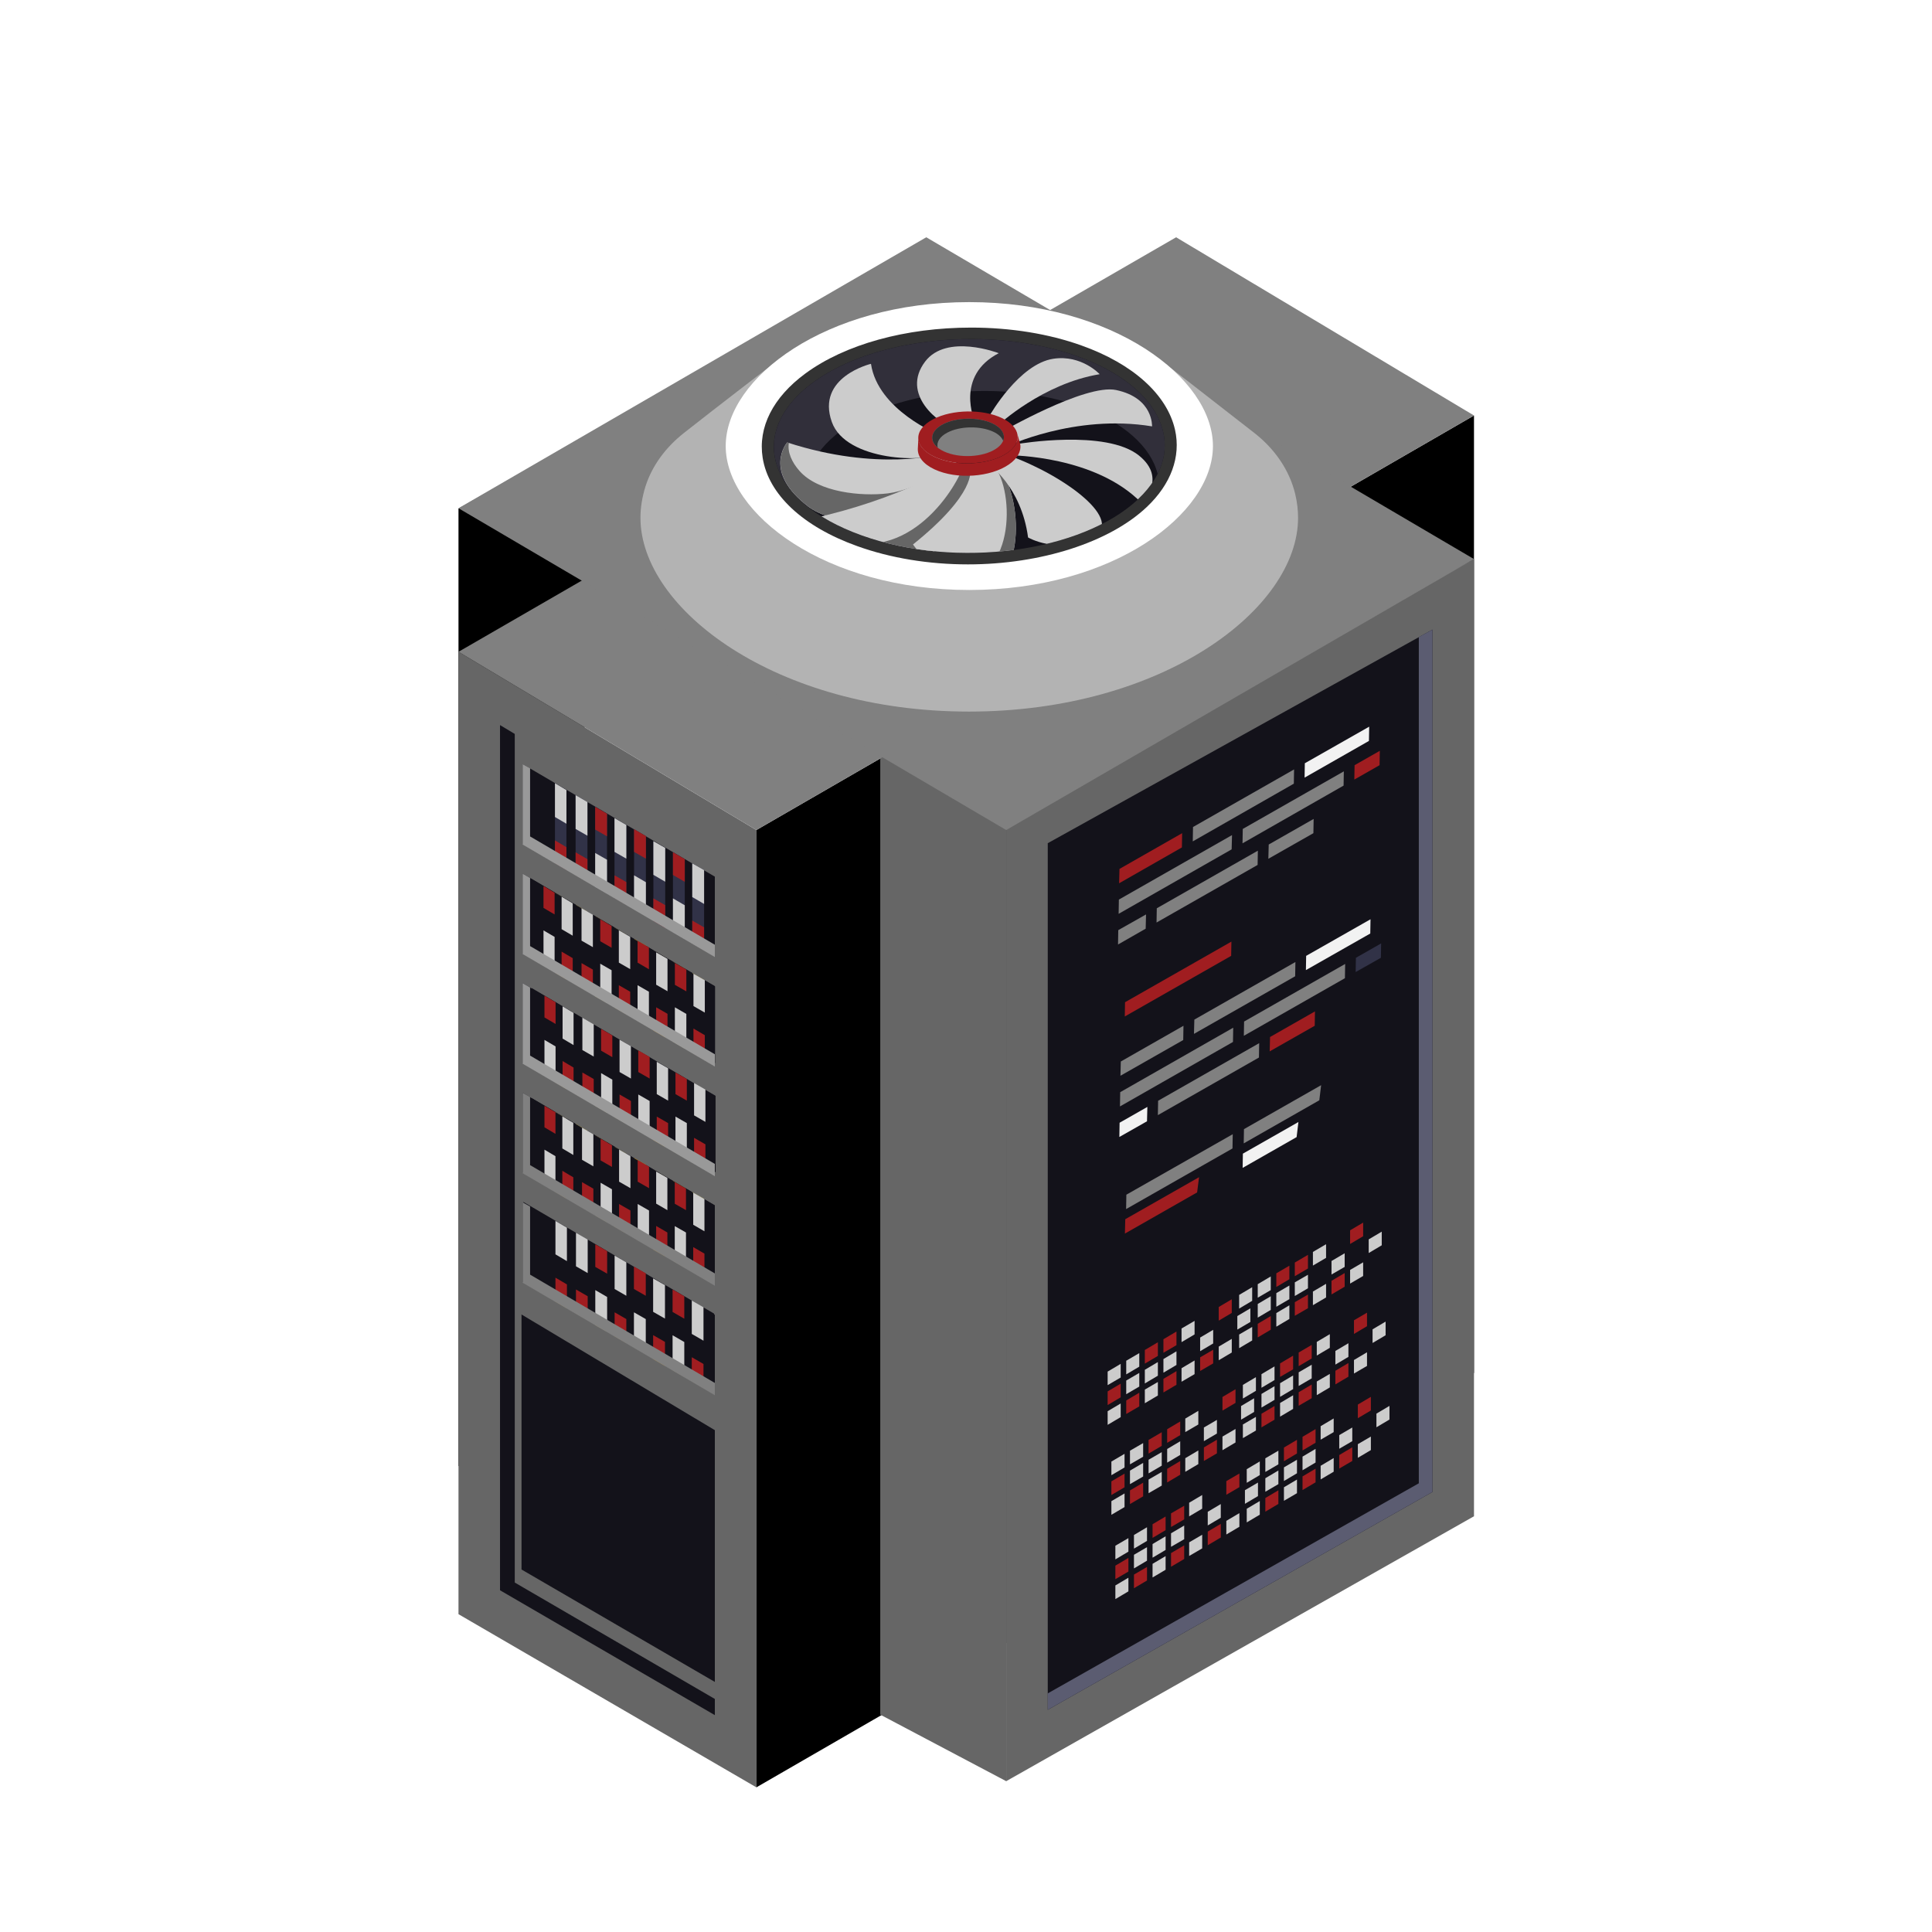 <svg xmlns="http://www.w3.org/2000/svg" xmlns:xlink="http://www.w3.org/1999/xlink" id="Calque_1" x="0px" y="0px" viewBox="0 0 160 160" style="enable-background:new 0 0 160 160;" xml:space="preserve"><style type="text/css">	.st0{fill:#313247;}	.st1{fill:#A01D20;}	.st2{fill:#CCCCCC;}	.st3{fill:#F2B024;}	.st4{fill:#EEDE6D;}	.st5{fill:#808080;}	.st6{fill:#999999;}	.st7{fill:#F2F7FA;}	.st8{fill:#5B5C70;}	.st9{fill:#B4BED8;}	.st10{fill:#B3B3B3;}	.st11{fill:#FFFFFF;}	.st12{opacity:0.83;fill:#A01D20;}	.st13{fill:#D54343;}	.st14{fill:#CACACA;}	.st15{fill:#005478;}	.st16{fill:#FDABAB;}	.st17{fill:#023248;}	.st18{fill:#666666;}	.st19{fill:url(#SVGID_1_);}	.st20{fill:url(#SVGID_00000030459102961987850560000007916511137206951323_);}	.st21{fill:url(#SVGID_00000069394547993776865750000006587111467960321163_);}	.st22{clip-path:url(#SVGID_00000106863929885401065820000014225200819962287016_);}	.st23{fill:#333333;}	.st24{fill:#1A1A1A;}	.st25{fill:#13121A;}	.st26{fill:#5B5C71;}	.st27{fill:#F2F2F2;}	.st28{fill:#312F3A;}	.st29{clip-path:url(#SVGID_00000023961789388827601800000009410665422727421331_);}</style><polygon class="st0" points="49.59,68.53 50.43,69.02 50.43,63.21 49.59,62.72 "></polygon><polygon class="st1" points="49.59,64.37 50.43,64.86 50.43,63.21 49.59,62.72 "></polygon><polygon class="st2" points="49.59,68.53 50.43,69.02 50.43,66.57 49.59,66.07 "></polygon><g>	<polygon class="st0" points="49.59,76.5 50.43,77 50.43,71.19 49.59,70.69  "></polygon>	<polygon class="st3" points="49.59,72.34 50.43,72.83 50.43,71.19 49.59,70.69  "></polygon>	<polygon class="st4" points="49.59,76.5 50.43,77 50.43,74.54 49.59,74.04  "></polygon></g><g>	<polygon class="st0" points="49.59,84.47 50.43,84.97 50.43,79.16 49.59,78.66  "></polygon>	<polygon class="st3" points="49.59,80.31 50.43,80.81 50.43,79.16 49.59,78.66  "></polygon>	<polygon class="st4" points="49.59,84.47 50.43,84.97 50.43,82.51 49.59,82.02  "></polygon></g><g>	<polygon class="st0" points="49.59,92.44 50.43,92.94 50.43,87.13 49.59,86.63  "></polygon>	<polygon class="st3" points="49.59,88.28 50.43,88.78 50.43,87.13 49.59,86.63  "></polygon>	<polygon class="st4" points="49.59,92.44 50.43,92.94 50.43,90.48 49.59,89.99  "></polygon></g><g>	<polygon class="st0" points="49.59,100.42 50.43,100.91 50.43,95.1 49.59,94.6  "></polygon>	<polygon class="st3" points="49.59,96.25 50.43,96.75 50.43,95.1 49.59,94.6  "></polygon>	<polygon class="st4" points="49.59,100.42 50.43,100.91 50.43,98.46 49.59,97.96  "></polygon></g><polygon class="st1" points="49.64,96.21 50.47,96.7 50.47,95.06 49.64,94.57 "></polygon><polygon class="st2" points="49.64,100.34 50.47,100.83 50.47,98.39 49.64,97.9 "></polygon><g>	<polygon points="37.97,121.4 48.41,126.91 48.41,36.21 37.97,42.12  "></polygon>	<polygon class="st18" points="37.97,133.68 62.64,148.02 62.64,68.74 37.97,53.98  "></polygon>	<polygon class="st18" points="41.41,131.7 59.2,142.04 59.2,70.69 41.41,60.05  "></polygon>	<polygon class="st25" points="43.19,129.98 59.2,139.29 59.2,118.44 43.19,108.86  "></polygon>	<polygon class="st25" points="42.63,60.78 41.41,60.05 41.41,131.7 59.2,142.04 59.2,140.7 42.63,131.06  "></polygon>	<polygon points="62.64,148.02 122.07,113.7 122.07,34.41 62.64,68.74  "></polygon>	<polygon class="st18" points="72.9,142 83.33,147.51 83.33,56.81 72.9,62.72  "></polygon>	<polygon class="st18" points="83.33,147.51 122.07,125.57 122.07,46.29 83.33,67.8  "></polygon>	<polygon class="st25" points="86.77,141.6 118.63,123.56 118.63,52.14 86.77,69.83  "></polygon>	<polygon class="st26" points="117.5,122.84 86.77,140.24 86.77,141.6 118.63,123.56 118.63,52.14 117.5,52.76  "></polygon>	<polygon class="st5" points="37.97,53.98 62.64,68.74 122.07,34.41 97.4,19.65  "></polygon>	<polygon class="st5" points="37.97,42.09 83.33,68.74 122.07,46.3 76.71,19.65  "></polygon>	<polygon class="st5" points="105.04,71.12 108.77,69 108.79,67.82 105.07,69.94  "></polygon>	<polygon class="st5" points="102.9,69.84 111.27,65.06 111.29,63.88 102.92,68.65  "></polygon>	<polygon class="st5" points="95.78,76.4 104.15,71.63 104.17,70.45 95.8,75.22  "></polygon>	<polygon class="st27" points="108.04,64.4 113.37,61.36 113.39,60.18 108.06,63.21  "></polygon>	<polygon class="st5" points="98.78,69.68 107.15,64.9 107.17,63.72 98.8,68.49  "></polygon>	<polygon class="st1" points="112.16,64.56 114.25,63.37 114.27,62.18 112.18,63.37  "></polygon>	<polygon class="st1" points="92.68,73.15 97.88,70.18 97.9,69 92.71,71.96  "></polygon>	<polygon class="st1" points="93.15,84.18 101.96,79.16 101.98,77.98 93.17,83  "></polygon>	<polygon class="st5" points="92.59,78.22 94.88,76.91 94.91,75.73 92.61,77.03  "></polygon>	<polygon class="st5" points="92.64,75.68 102,70.34 102.03,69.16 92.66,74.5  "></polygon>	<polygon class="st1" points="105.15,87.07 108.88,84.95 108.9,83.76 105.18,85.88  "></polygon>	<polygon class="st5" points="103.01,85.78 111.38,81.01 111.4,79.83 103.03,84.6  "></polygon>	<polygon class="st5" points="95.89,92.35 104.26,87.58 104.28,86.39 95.91,91.16  "></polygon>	<polygon class="st27" points="108.15,80.34 113.48,77.31 113.5,76.13 108.17,79.16  "></polygon>	<polygon class="st5" points="98.88,85.62 107.26,80.85 107.28,79.67 98.91,84.44  "></polygon>	<polygon class="st0" points="112.27,80.5 114.36,79.32 114.38,78.13 112.29,79.32  "></polygon>	<polygon class="st5" points="92.79,89.09 97.99,86.13 98.01,84.95 92.82,87.91  "></polygon>	<polygon class="st5" points="93.26,100.13 102.07,95.11 102.09,93.93 93.28,98.94  "></polygon>	<polygon class="st5" points="103,94.69 109.26,91.12 109.41,89.87 103.02,93.51  "></polygon>	<polygon class="st1" points="93.16,102.16 99.14,98.75 99.3,97.49 93.19,100.97  "></polygon>	<polygon class="st27" points="102.91,96.72 107.38,94.17 107.53,92.92 102.93,95.54  "></polygon>	<polygon class="st27" points="92.7,94.16 94.99,92.86 95.02,91.67 92.72,92.98  "></polygon>	<polygon class="st5" points="92.75,91.63 102.11,86.29 102.13,85.11 92.77,90.45  "></polygon>	<polygon class="st2" points="91.73,114.71 92.81,114.08 92.81,112.95 91.73,113.59  "></polygon>	<polygon class="st1" points="91.73,116.36 92.81,115.72 92.81,114.59 91.73,115.23  "></polygon>	<polygon class="st2" points="91.73,118 92.81,117.36 92.81,116.23 91.73,116.87  "></polygon>	<polygon class="st2" points="93.27,113.82 94.35,113.18 94.35,112.06 93.27,112.69  "></polygon>	<polygon class="st2" points="93.27,115.46 94.35,114.83 94.35,113.7 93.27,114.33  "></polygon>	<polygon class="st1" points="93.27,117.1 94.35,116.47 94.35,115.34 93.27,115.98  "></polygon>	<polygon class="st1" points="94.81,112.93 95.89,112.29 95.89,111.16 94.81,111.8  "></polygon>	<polygon class="st2" points="94.81,114.57 95.89,113.93 95.89,112.8 94.81,113.44  "></polygon>	<polygon class="st2" points="94.81,116.21 95.89,115.57 95.89,114.45 94.81,115.08  "></polygon>	<polygon class="st1" points="96.35,112.03 97.43,111.4 97.43,110.27 96.35,110.91  "></polygon>	<polygon class="st2" points="96.35,113.68 97.43,113.04 97.43,111.91 96.35,112.55  "></polygon>	<polygon class="st1" points="96.35,115.32 97.43,114.68 97.43,113.55 96.35,114.19  "></polygon>	<polygon class="st2" points="97.85,111.15 98.93,110.51 98.93,109.39 97.85,110.02  "></polygon>	<polygon class="st2" points="97.85,114.43 98.93,113.8 98.93,112.67 97.85,113.31  "></polygon>	<polygon class="st2" points="99.39,111.9 100.47,111.26 100.47,110.13 99.39,110.77  "></polygon>	<polygon class="st1" points="99.39,113.54 100.47,112.91 100.47,111.78 99.39,112.41  "></polygon>	<polygon class="st1" points="100.93,109.37 102.01,108.73 102.01,107.6 100.93,108.24  "></polygon>	<polygon class="st2" points="100.93,112.65 102.01,112.01 102.01,110.88 100.93,111.52  "></polygon>	<polygon class="st2" points="102.47,110.11 103.55,109.48 103.55,108.35 102.47,108.99  "></polygon>	<polygon class="st2" points="102.62,108.37 103.7,107.73 103.7,106.6 102.62,107.24  "></polygon>	<polygon class="st2" points="102.62,111.65 103.7,111.01 103.7,109.89 102.62,110.52  "></polygon>	<polygon class="st2" points="104.16,107.47 105.24,106.84 105.24,105.71 104.16,106.35  "></polygon>	<polygon class="st2" points="104.16,109.12 105.24,108.48 105.24,107.35 104.16,107.99  "></polygon>	<polygon class="st1" points="104.16,110.76 105.24,110.12 105.24,108.99 104.16,109.63  "></polygon>	<polygon class="st1" points="105.7,106.58 106.78,105.94 106.78,104.82 105.7,105.45  "></polygon>	<polygon class="st2" points="105.7,108.22 106.78,107.59 106.78,106.46 105.7,107.09  "></polygon>	<polygon class="st2" points="105.7,109.87 106.78,109.23 106.78,108.1 105.7,108.74  "></polygon>	<polygon class="st1" points="107.23,105.69 108.32,105.05 108.32,103.92 107.23,104.56  "></polygon>	<polygon class="st2" points="107.23,107.33 108.32,106.69 108.32,105.57 107.23,106.2  "></polygon>	<polygon class="st1" points="107.23,108.97 108.32,108.34 108.32,107.21 107.23,107.84  "></polygon>	<polygon class="st2" points="108.73,104.81 109.82,104.17 109.82,103.04 108.73,103.68  "></polygon>	<polygon class="st2" points="108.73,108.09 109.82,107.45 109.82,106.32 108.73,106.96  "></polygon>	<polygon class="st2" points="110.27,105.55 111.36,104.92 111.36,103.79 110.27,104.43  "></polygon>	<polygon class="st1" points="110.27,107.2 111.36,106.56 111.36,105.43 110.27,106.07  "></polygon>	<polygon class="st1" points="111.81,103.02 112.89,102.38 112.89,101.25 111.81,101.89  "></polygon>	<polygon class="st2" points="111.81,106.3 112.89,105.67 112.89,104.54 111.81,105.17  "></polygon>	<polygon class="st2" points="113.35,103.77 114.43,103.13 114.43,102 113.35,102.64  "></polygon>	<polygon class="st25" points="43.28,69.89 59.2,79.21 59.2,72.6 43.28,63.28  "></polygon>	<polygon class="st0" points="45.96,71.48 46.91,72.04 46.91,65.43 45.96,64.86  "></polygon>	<polygon class="st1" points="45.96,71.48 46.91,72.04 46.91,70.16 45.96,69.6  "></polygon>	<polygon class="st2" points="45.96,67.66 46.91,68.22 46.91,65.43 45.96,64.86  "></polygon>	<polygon class="st0" points="47.67,72.46 48.65,73.03 48.65,66.42 47.67,65.85  "></polygon>	<polygon class="st1" points="47.67,72.46 48.65,73.03 48.65,71.15 47.67,70.59  "></polygon>	<polygon class="st2" points="47.67,68.65 48.65,69.21 48.65,66.42 47.67,65.85  "></polygon>	<polygon class="st0" points="49.29,73.44 50.27,74 50.27,67.39 49.29,66.82  "></polygon>	<polygon class="st1" points="49.29,68.7 50.27,69.26 50.27,67.39 49.29,66.82  "></polygon>	<polygon class="st2" points="49.29,73.44 50.27,74 50.27,71.2 49.29,70.64  "></polygon>	<polygon class="st0" points="50.89,74.36 51.87,74.93 51.87,68.32 50.89,67.75  "></polygon>	<polygon class="st1" points="50.89,74.36 51.87,74.93 51.87,73.05 50.89,72.49  "></polygon>	<polygon class="st2" points="50.89,70.55 51.87,71.11 51.87,68.32 50.89,67.75  "></polygon>	<polygon class="st0" points="52.51,75.29 53.49,75.85 53.49,69.24 52.51,68.67  "></polygon>	<polygon class="st1" points="52.51,70.55 53.49,71.11 53.49,69.24 52.51,68.67  "></polygon>	<polygon class="st2" points="52.51,75.29 53.49,75.85 53.49,73.06 52.51,72.49  "></polygon>	<polygon class="st0" points="54.11,76.27 55.09,76.84 55.09,70.22 54.11,69.66  "></polygon>	<polygon class="st1" points="54.11,76.27 55.09,76.84 55.09,74.96 54.11,74.4  "></polygon>	<polygon class="st2" points="54.11,72.45 55.09,73.02 55.09,70.22 54.11,69.66  "></polygon>	<polygon class="st0" points="55.73,77.2 56.71,77.76 56.71,71.15 55.73,70.58  "></polygon>	<polygon class="st1" points="55.73,72.46 56.71,73.03 56.71,71.15 55.73,70.58  "></polygon>	<polygon class="st2" points="55.73,77.2 56.71,77.76 56.71,74.97 55.73,74.4  "></polygon>	<polygon class="st0" points="57.33,78.11 58.31,78.68 58.31,72.06 57.33,71.5  "></polygon>	<polygon class="st1" points="57.33,78.11 58.31,78.68 58.31,76.8 57.33,76.24  "></polygon>	<polygon class="st2" points="57.33,74.29 58.31,74.86 58.31,72.06 57.33,71.5  "></polygon>	<polygon class="st6" points="43.9,63.63 43.28,63.28 43.28,69.94 59.2,79.26 59.2,78.24 43.9,69.27  "></polygon>	<polygon class="st25" points="43.28,78.97 59.2,88.29 59.2,81.67 43.28,72.35  "></polygon>	<g>		<polygon class="st0" points="45.96,80.55 46.91,81.11 46.91,74.5 45.96,73.93   "></polygon>		<polygon class="st3" points="45.96,80.55 46.91,81.11 46.91,79.24 45.96,78.67   "></polygon>		<polygon class="st4" points="45.96,76.73 46.91,77.29 46.91,74.5 45.96,73.93   "></polygon>	</g>	<g>		<polygon class="st0" points="47.67,81.54 48.65,82.1 48.65,75.49 47.67,74.92   "></polygon>		<polygon class="st3" points="47.67,81.54 48.65,82.1 48.65,80.23 47.67,79.66   "></polygon>		<polygon class="st4" points="47.67,77.72 48.65,78.28 48.65,75.49 47.67,74.92   "></polygon>	</g>	<g>		<polygon class="st0" points="49.29,82.51 50.27,83.07 50.27,76.46 49.29,75.89   "></polygon>		<polygon class="st3" points="49.29,77.77 50.27,78.34 50.27,76.46 49.29,75.89   "></polygon>		<polygon class="st4" points="49.29,82.51 50.27,83.07 50.27,80.28 49.29,79.71   "></polygon>	</g>	<g>		<polygon class="st0" points="50.89,83.44 51.87,84 51.87,77.39 50.89,76.82   "></polygon>		<polygon class="st3" points="50.89,83.44 51.87,84 51.87,82.13 50.89,81.56   "></polygon>		<polygon class="st4" points="50.89,79.62 51.87,80.18 51.87,77.39 50.89,76.82   "></polygon>	</g>	<g>		<polygon class="st0" points="52.51,84.36 53.49,84.92 53.49,78.31 52.51,77.75   "></polygon>		<polygon class="st3" points="52.51,79.62 53.49,80.19 53.49,78.31 52.51,77.75   "></polygon>		<polygon class="st4" points="52.51,84.36 53.49,84.92 53.49,82.13 52.51,81.56   "></polygon>	</g>	<g>		<polygon class="st0" points="54.11,85.34 55.09,85.91 55.09,79.29 54.11,78.73   "></polygon>		<polygon class="st3" points="54.11,85.34 55.09,85.91 55.09,84.03 54.11,83.47   "></polygon>		<polygon class="st4" points="54.11,81.53 55.09,82.09 55.09,79.29 54.11,78.73   "></polygon>	</g>	<g>		<polygon class="st0" points="55.73,86.27 56.71,86.84 56.71,80.22 55.73,79.66   "></polygon>		<polygon class="st3" points="55.73,81.53 56.71,82.1 56.71,80.22 55.73,79.66   "></polygon>		<polygon class="st4" points="55.73,86.27 56.71,86.84 56.71,84.04 55.73,83.48   "></polygon>	</g>	<g>		<polygon class="st0" points="57.33,87.19 58.31,87.75 58.31,81.14 57.33,80.57   "></polygon>		<polygon class="st3" points="57.33,87.19 58.31,87.75 58.31,85.87 57.33,85.31   "></polygon>		<polygon class="st4" points="57.33,83.37 58.31,83.93 58.31,81.14 57.33,80.57   "></polygon>	</g>	<polygon class="st25" points="43.28,88.04 59.2,97.36 59.2,90.75 43.28,81.42  "></polygon>	<g>		<polygon class="st0" points="45.96,89.62 46.91,90.19 46.91,83.57 45.96,83.01   "></polygon>		<polygon class="st3" points="45.96,89.62 46.91,90.19 46.91,88.31 45.96,87.74   "></polygon>		<polygon class="st4" points="45.96,85.8 46.91,86.37 46.91,83.57 45.96,83.01   "></polygon>	</g>	<g>		<polygon class="st0" points="47.67,90.61 48.65,91.17 48.65,84.56 47.67,84   "></polygon>		<polygon class="st3" points="47.67,90.61 48.65,91.17 48.65,89.3 47.67,88.73   "></polygon>		<polygon class="st4" points="47.67,86.79 48.65,87.36 48.65,84.56 47.67,84   "></polygon>	</g>	<g>		<polygon class="st0" points="49.29,91.58 50.27,92.15 50.27,85.53 49.29,84.97   "></polygon>		<polygon class="st3" points="49.29,86.84 50.27,87.41 50.27,85.53 49.29,84.97   "></polygon>		<polygon class="st4" points="49.29,91.58 50.27,92.15 50.27,89.35 49.29,88.79   "></polygon>	</g>	<g>		<polygon class="st0" points="50.89,92.51 51.87,93.07 51.87,86.46 50.89,85.9   "></polygon>		<polygon class="st3" points="50.89,92.51 51.87,93.07 51.87,91.2 50.89,90.63   "></polygon>		<polygon class="st4" points="50.89,88.69 51.87,89.26 51.87,86.46 50.89,85.9   "></polygon>	</g>	<g>		<polygon class="st0" points="52.51,93.43 53.49,94 53.49,87.38 52.51,86.82   "></polygon>		<polygon class="st3" points="52.51,88.69 53.49,89.26 53.49,87.38 52.51,86.82   "></polygon>		<polygon class="st4" points="52.51,93.43 53.49,94 53.49,91.2 52.51,90.64   "></polygon>	</g>	<g>		<polygon class="st0" points="54.11,94.42 55.09,94.98 55.09,88.37 54.11,87.8   "></polygon>		<polygon class="st3" points="54.11,94.42 55.09,94.98 55.09,93.11 54.11,92.54   "></polygon>		<polygon class="st4" points="54.11,90.6 55.09,91.16 55.09,88.37 54.11,87.8   "></polygon>	</g>	<g>		<polygon class="st0" points="55.73,95.34 56.71,95.91 56.71,89.3 55.73,88.73   "></polygon>		<polygon class="st3" points="55.73,90.61 56.71,91.17 56.71,89.3 55.73,88.73   "></polygon>		<polygon class="st4" points="55.73,95.34 56.71,95.91 56.71,93.11 55.73,92.55   "></polygon>	</g>	<g>		<polygon class="st0" points="57.33,96.26 58.31,96.82 58.31,90.21 57.33,89.65   "></polygon>		<polygon class="st3" points="57.33,96.26 58.31,96.82 58.31,94.95 57.33,94.38   "></polygon>		<polygon class="st4" points="57.33,92.44 58.31,93.01 58.31,90.21 57.33,89.65   "></polygon>	</g>	<polygon class="st25" points="43.28,97.11 59.2,106.43 59.2,99.82 43.28,90.5  "></polygon>	<g>		<polygon class="st0" points="45.96,98.69 46.91,99.26 46.91,92.64 45.96,92.08   "></polygon>		<polygon class="st3" points="45.96,98.69 46.91,99.26 46.91,97.38 45.96,96.82   "></polygon>		<polygon class="st4" points="45.96,94.88 46.91,95.44 46.91,92.64 45.96,92.08   "></polygon>	</g>	<g>		<polygon class="st0" points="47.67,99.68 48.65,100.25 48.65,93.63 47.67,93.07   "></polygon>		<polygon class="st3" points="47.67,99.68 48.65,100.25 48.65,98.37 47.67,97.81   "></polygon>		<polygon class="st4" points="47.67,95.87 48.65,96.43 48.65,93.63 47.67,93.07   "></polygon>	</g>	<g>		<polygon class="st0" points="49.29,100.65 50.27,101.22 50.27,94.61 49.29,94.04   "></polygon>		<polygon class="st3" points="49.29,95.92 50.27,96.48 50.27,94.61 49.29,94.04   "></polygon>		<polygon class="st4" points="49.29,100.65 50.27,101.22 50.27,98.42 49.29,97.86   "></polygon>	</g>	<g>		<polygon class="st0" points="50.89,101.58 51.87,102.15 51.87,95.53 50.89,94.97   "></polygon>		<polygon class="st3" points="50.89,101.58 51.87,102.15 51.87,100.27 50.89,99.71   "></polygon>		<polygon class="st4" points="50.89,97.77 51.87,98.33 51.87,95.53 50.89,94.97   "></polygon>	</g>	<g>		<polygon class="st0" points="52.51,102.51 53.49,103.07 53.49,96.46 52.51,95.89   "></polygon>		<polygon class="st3" points="52.51,97.77 53.49,98.33 53.49,96.46 52.51,95.89   "></polygon>		<polygon class="st4" points="52.51,102.51 53.49,103.07 53.49,100.27 52.51,99.71   "></polygon>	</g>	<g>		<polygon class="st0" points="54.11,103.49 55.09,104.05 55.09,97.44 54.11,96.88   "></polygon>		<polygon class="st3" points="54.11,103.49 55.09,104.05 55.09,102.18 54.11,101.61   "></polygon>		<polygon class="st4" points="54.11,99.67 55.09,100.24 55.09,97.44 54.11,96.88   "></polygon>	</g>	<g>		<polygon class="st0" points="55.73,104.42 56.71,104.98 56.71,98.37 55.73,97.8   "></polygon>		<polygon class="st3" points="55.73,99.68 56.71,100.24 56.71,98.37 55.73,97.8   "></polygon>		<polygon class="st4" points="55.73,104.42 56.71,104.98 56.71,102.19 55.73,101.62   "></polygon>	</g>	<g>		<polygon class="st0" points="57.33,105.33 58.31,105.9 58.31,99.28 57.33,98.72   "></polygon>		<polygon class="st3" points="57.33,105.33 58.31,105.9 58.31,104.02 57.33,103.46   "></polygon>		<polygon class="st4" points="57.33,101.51 58.31,102.08 58.31,99.28 57.33,98.72   "></polygon>	</g>	<polygon class="st25" points="43.28,106.18 59.2,115.51 59.2,108.89 43.28,99.57  "></polygon>	<g>		<polygon class="st0" points="45.96,107.77 46.91,108.33 46.91,101.72 45.96,101.15   "></polygon>		<polygon class="st3" points="45.96,107.77 46.91,108.33 46.91,106.46 45.96,105.89   "></polygon>		<polygon class="st4" points="45.96,103.95 46.91,104.51 46.91,101.72 45.96,101.15   "></polygon>	</g>	<g>		<polygon class="st0" points="47.67,108.76 48.65,109.32 48.65,102.71 47.67,102.14   "></polygon>		<polygon class="st3" points="47.67,108.76 48.65,109.32 48.65,107.45 47.67,106.88   "></polygon>		<polygon class="st4" points="47.67,104.94 48.65,105.5 48.65,102.71 47.67,102.14   "></polygon>	</g>	<g>		<polygon class="st0" points="49.29,109.73 50.27,110.29 50.27,103.68 49.29,103.11   "></polygon>		<polygon class="st3" points="49.29,104.99 50.27,105.55 50.27,103.68 49.29,103.11   "></polygon>		<polygon class="st4" points="49.29,109.73 50.27,110.29 50.27,107.5 49.29,106.93   "></polygon>	</g>	<g>		<polygon class="st0" points="50.89,110.66 51.87,111.22 51.87,104.61 50.89,104.04   "></polygon>		<polygon class="st3" points="50.89,110.66 51.87,111.22 51.87,109.35 50.89,108.78   "></polygon>		<polygon class="st4" points="50.89,106.84 51.87,107.4 51.87,104.61 50.89,104.04   "></polygon>	</g>	<g>		<polygon class="st0" points="52.51,111.58 53.49,112.14 53.49,105.53 52.51,104.96   "></polygon>		<polygon class="st3" points="52.51,106.84 53.49,107.4 53.49,105.53 52.51,104.96   "></polygon>		<polygon class="st4" points="52.51,111.58 53.49,112.14 53.49,109.35 52.51,108.78   "></polygon>	</g>	<g>		<polygon class="st0" points="54.11,112.56 55.09,113.13 55.09,106.51 54.11,105.95   "></polygon>		<polygon class="st3" points="54.11,112.56 55.09,113.13 55.09,111.25 54.11,110.69   "></polygon>		<polygon class="st4" points="54.11,108.74 55.09,109.31 55.09,106.51 54.11,105.95   "></polygon>	</g>	<g>		<polygon class="st0" points="55.73,113.49 56.71,114.05 56.71,107.44 55.73,106.88   "></polygon>		<polygon class="st3" points="55.73,108.75 56.71,109.32 56.71,107.44 55.73,106.88   "></polygon>		<polygon class="st4" points="55.73,113.49 56.71,114.05 56.71,111.26 55.73,110.7   "></polygon>	</g>	<g>		<polygon class="st0" points="57.33,114.41 58.31,114.97 58.31,108.36 57.33,107.79   "></polygon>		<polygon class="st3" points="57.33,114.41 58.31,114.97 58.31,113.09 57.33,112.53   "></polygon>		<polygon class="st4" points="57.33,110.59 58.31,111.15 58.31,108.36 57.33,107.79   "></polygon>	</g>	<g>		<path class="st10" d="M103.91,35.88c-2.69-2.11-7.85-6.1-7.85-6.1H64.49c0,0-5.2,3.98-7.88,6.1c-1.44,1.14-2.59,2.64-3.15,4.39   c-0.27,0.86-0.42,1.74-0.42,2.61c0,7.55,11.21,16.05,27.2,16.05c16.05,0,27.26-8.5,27.26-16.05c0-0.65-0.08-1.3-0.23-1.94   C106.79,38.91,105.54,37.16,103.91,35.88z"></path>		<path class="st11" d="M80.27,25.02c-11.89,0-20.17,6.28-20.17,11.92c0,5.64,8.28,11.92,20.17,11.92   c11.89,0,20.18-6.28,20.18-11.92C100.45,31.3,92.16,25.02,80.27,25.02z"></path>	</g>	<g>		<g>			<path class="st23" d="M89.56,28.61c-2.71-0.97-5.87-1.48-9.13-1.48c-5.44,0-10.45,1.39-13.73,3.8c-2.69,1.98-3.94,4.46-3.54,6.98    c0.48,3.04,3.34,5.71,7.84,7.32c2.75,0.99,5.92,1.51,9.16,1.51c6.03,0,11.71-1.82,14.81-4.75c2.01-1.9,2.84-4.17,2.34-6.4    C96.65,32.68,93.83,30.13,89.56,28.61z"></path>		</g>		<path class="st25" d="M89.21,29.5c-7.04-2.52-16.71-1.63-21.89,2.18c-5.51,4.06-3.85,9.84,4.04,12.67   c7.89,2.82,18.28,1.35,22.91-3.02C98.62,37.21,96.25,32.01,89.21,29.5z"></path>	</g>	<path class="st28" d="M89.21,29.5c-7.04-2.52-16.71-1.63-21.89,2.18c-4.32,3.18-4.23,7.42-0.2,10.46  c-0.88-2.19-0.06-4.57,2.58-6.51c4.67-3.44,13.4-4.24,19.76-1.97c3.61,1.29,5.86,3.36,6.41,5.59  C97.73,35.59,95.11,31.61,89.21,29.5z"></path>	<g>		<defs>			<path id="SVGID_00000165227153335865019520000006331198654123750847_" d="M94.27,41.32c-4.63,4.38-15.02,5.85-22.91,3.02    c-7.89-2.82-9.55-8.61-4.04-12.67c5.18-3.81,14.85-4.7,21.89-2.18C96.25,32.01,98.62,37.21,94.27,41.32z"></path>		</defs>		<clipPath id="SVGID_00000022562451140104940210000002351431251980560788_">			<use xlink:href="#SVGID_00000165227153335865019520000006331198654123750847_" style="overflow:visible;"></use>		</clipPath>		<g style="clip-path:url(#SVGID_00000022562451140104940210000002351431251980560788_);">			<path class="st2" d="M94.33,37.73c-2.73-2.21-10-0.97-10-0.97l-0.6,0.95c0,0,7.03,0.03,10.81,3.95    C94.54,41.65,96.71,39.65,94.33,37.73z"></path>			<path class="st2" d="M92.43,32.3c-2.55-0.54-9.53,3.5-9.53,3.5l0.38,1.21c0,0,5.71-2.76,12.13-1.7    C95.4,35.32,95.55,32.96,92.43,32.3z"></path>			<path class="st2" d="M87.24,29.71c-2.84,0.42-5.26,4.67-5.26,4.67l0.68,0.83c0,0,3.67-3.44,8.41-4.22    C91.07,30.99,89.57,29.36,87.24,29.71z"></path>			<path class="st2" d="M72.13,30.13c0,0-4.57,1.09-3.24,4.82c1.16,3.27,7.91,3.42,9.09,2.52l-0.25-1.48    C77.74,35.99,72.7,33.97,72.13,30.13z"></path>			<path class="st2" d="M76.61,29.95c-2.02,2.68,1.05,5.16,2.73,5.68l1.38-0.75c0,0-1.65-3.74,1.99-5.63    C82.71,29.25,78.4,27.58,76.61,29.95z"></path>			<path class="st2" d="M65.19,36.64c0,0-2.1,2.41,1.77,5.33c3.63,2.74,10.01-1.05,12.77-3.37l-1.81-0.99    C77.92,37.61,72.72,39.09,65.19,36.64z"></path>			<path class="st18" d="M76.95,39.8c-1.1,0.38-2.21,0.91-3.43,1.06c-2.2,0.26-5.73-0.08-7.3-1.85c-0.65-0.73-1.02-1.57-0.89-2.33    c-0.04-0.01-0.09-0.03-0.13-0.04c0,0-2.1,2.41,1.77,5.33c3.63,2.74,10.01-1.05,12.77-3.37l-0.04-0.02    C78.86,39.09,77.91,39.47,76.95,39.8z"></path>			<path class="st2" d="M67.2,42.95c0,0,1.08,2.84,5.91,3.93c4.54,1.03,7.14-4.85,7.94-8.2l-2.03-0.16    C79.02,38.52,74.52,41.36,67.2,42.95z"></path>			<path class="st18" d="M68.46,44.21c-0.58-0.29-0.96-0.8-1.23-1.27c-0.01,0-0.02,0-0.03,0.01c0,0,1.08,2.84,5.91,3.93    c4.54,1.03,7.14-4.85,7.94-8.2l-1.27-0.1C79.12,40.61,74.83,47.37,68.46,44.21z"></path>			<path class="st2" d="M82.12,38.32l-1.78,0.61c0,0,0.56,1.92-4.73,6.16c0,0,2.14,3.23,5.86,3.19    C85.18,48.24,84.64,39.64,82.12,38.32z"></path>			<path class="st18" d="M82.12,38.32l-0.03,0.01c1.97,1.72,2.13,9.9-2.81,9.58c0.65,0.23,1.38,0.38,2.18,0.37    C85.18,48.24,84.64,39.64,82.12,38.32z"></path>			<path class="st2" d="M83.57,37.73l-1.71,0.69c0,0,2.72,1.87,3.28,6.09c0,0,2.37,1.4,5.28,0.03    C93.33,43.16,88.11,39.35,83.57,37.73z"></path>		</g>	</g>	<path class="st1" d="M84.28,36.04c0.06,0.52-0.23,1.06-0.92,1.51c-1.48,0.96-4.2,1.12-5.97,0.28c-0.91-0.43-1.35-1.01-1.33-1.61  l-0.05,0.95c-0.02,0.64,0.44,1.26,1.38,1.7c1.84,0.86,4.65,0.65,6.17-0.41c0.71-0.49,1.01-1.08,0.94-1.63L84.28,36.04z"></path>	<g>		<path class="st1" d="M82.95,34.61c-1.58-0.74-4.07-0.72-5.65,0.1c-1.68,0.87-1.69,2.29,0.09,3.12c1.77,0.83,4.49,0.68,5.97-0.28   C84.75,36.65,84.53,35.35,82.95,34.61z"></path>	</g>	<g>		<path class="st5" d="M82.18,35.06c-1.14-0.53-2.94-0.52-4.08,0.07c-1.21,0.63-1.22,1.65,0.06,2.25c1.28,0.6,3.24,0.49,4.3-0.2   C83.47,36.53,83.32,35.6,82.18,35.06z"></path>	</g>	<path class="st23" d="M82.18,35.06c-1.14-0.53-2.94-0.52-4.08,0.07c-1.02,0.53-1.18,1.34-0.44,1.94c-0.12-0.44,0.15-0.91,0.81-1.25  c1.05-0.55,2.72-0.56,3.78-0.07c0.44,0.2,0.71,0.47,0.83,0.76C83.28,35.99,82.97,35.43,82.18,35.06z"></path>	<polygon class="st25" points="43.94,79.09 59.22,88.04 59.22,81.69 43.94,72.74  "></polygon>	<polygon class="st1" points="45.01,75.19 45.93,75.73 45.93,73.93 45.01,73.38  "></polygon>	<polygon class="st2" points="45.01,79.73 45.93,80.28 45.93,77.59 45.01,77.05  "></polygon>	<polygon class="st1" points="46.51,80.61 47.43,81.15 47.43,79.35 46.51,78.81  "></polygon>	<polygon class="st2" points="46.51,76.95 47.43,77.49 47.43,74.81 46.51,74.26  "></polygon>	<polygon class="st1" points="48.16,81.56 49.1,82.1 49.1,80.3 48.16,79.76  "></polygon>	<polygon class="st2" points="48.16,77.9 49.1,78.44 49.1,75.75 48.16,75.21  "></polygon>	<polygon class="st1" points="49.71,77.95 50.65,78.49 50.65,76.69 49.71,76.14  "></polygon>	<polygon class="st2" points="49.71,82.49 50.65,83.04 50.65,80.35 49.71,79.81  "></polygon>	<polygon class="st1" points="51.25,83.39 52.19,83.93 52.19,82.13 51.25,81.59  "></polygon>	<polygon class="st2" points="51.25,79.72 52.19,80.26 52.19,77.58 51.25,77.04  "></polygon>	<polygon class="st1" points="52.8,79.72 53.74,80.27 53.74,78.46 52.8,77.92  "></polygon>	<polygon class="st2" points="52.8,84.27 53.74,84.81 53.74,82.13 52.8,81.59  "></polygon>	<polygon class="st1" points="54.34,85.22 55.28,85.76 55.28,83.96 54.34,83.42  "></polygon>	<polygon class="st2" points="54.34,81.55 55.28,82.09 55.28,79.41 54.34,78.87  "></polygon>	<polygon class="st1" points="55.89,81.56 56.84,82.1 56.84,80.3 55.89,79.76  "></polygon>	<polygon class="st2" points="55.89,86.11 56.84,86.65 56.84,83.97 55.89,83.42  "></polygon>	<polygon class="st1" points="57.43,86.99 58.37,87.53 58.37,85.73 57.43,85.18  "></polygon>	<polygon class="st2" points="57.43,83.32 58.37,83.86 58.37,81.18 57.43,80.64  "></polygon>	<polygon class="st6" points="43.9,72.71 43.28,72.35 43.28,79.01 59.2,88.33 59.2,87.31 43.9,78.35  "></polygon>	<polygon class="st25" points="44.02,88.16 59.26,97.08 59.26,90.75 44.02,81.82  "></polygon>	<polygon class="st1" points="45.09,84.26 46.01,84.8 46.01,83 45.09,82.46  "></polygon>	<polygon class="st2" points="45.09,88.79 46.01,89.33 46.01,86.66 45.09,86.12  "></polygon>	<polygon class="st1" points="46.59,89.67 47.5,90.21 47.5,88.41 46.59,87.87  "></polygon>	<polygon class="st2" points="46.59,86.01 47.5,86.55 47.5,83.88 46.59,83.34  "></polygon>	<polygon class="st1" points="48.23,90.62 49.17,91.16 49.17,89.36 48.23,88.82  "></polygon>	<polygon class="st2" points="48.23,86.96 49.17,87.5 49.17,84.83 48.23,84.28  "></polygon>	<polygon class="st1" points="49.78,87.01 50.71,87.55 50.71,85.75 49.78,85.21  "></polygon>	<polygon class="st2" points="49.78,91.55 50.71,92.09 50.71,89.41 49.78,88.87  "></polygon>	<polygon class="st1" points="51.31,92.44 52.25,92.98 52.25,91.18 51.31,90.64  "></polygon>	<polygon class="st2" points="51.31,88.78 52.25,89.32 52.25,86.64 51.31,86.1  "></polygon>	<polygon class="st1" points="52.86,88.78 53.8,89.32 53.8,87.53 52.86,86.99  "></polygon>	<polygon class="st2" points="52.86,93.32 53.8,93.86 53.8,91.18 52.86,90.64  "></polygon>	<polygon class="st1" points="54.39,94.26 55.33,94.8 55.33,93.01 54.39,92.47  "></polygon>	<polygon class="st2" points="54.39,90.61 55.33,91.15 55.33,88.47 54.39,87.93  "></polygon>	<polygon class="st1" points="55.94,90.61 56.88,91.15 56.88,89.36 55.94,88.82  "></polygon>	<polygon class="st2" points="55.94,95.15 56.88,95.69 56.88,93.01 55.94,92.47  "></polygon>	<polygon class="st1" points="57.48,96.03 58.42,96.57 58.42,94.77 57.48,94.23  "></polygon>	<polygon class="st2" points="57.48,92.37 58.42,92.91 58.42,90.23 57.48,89.69  "></polygon>	<polygon class="st6" points="43.9,81.78 43.28,81.42 43.28,88.09 59.2,97.41 59.2,96.39 43.9,87.42  "></polygon>	<polygon class="st25" points="44.02,97.24 59.18,106.12 59.18,99.82 44.02,90.94  "></polygon>	<polygon class="st1" points="45.09,93.36 46,93.9 46,92.11 45.09,91.58  "></polygon>	<polygon class="st2" points="45.09,97.88 46,98.41 46,95.75 45.09,95.21  "></polygon>	<polygon class="st1" points="46.57,98.75 47.48,99.28 47.48,97.5 46.57,96.96  "></polygon>	<polygon class="st2" points="46.57,95.11 47.48,95.65 47.48,92.99 46.57,92.45  "></polygon>	<polygon class="st1" points="48.2,99.69 49.14,100.23 49.14,98.44 48.2,97.9  "></polygon>	<polygon class="st2" points="48.2,96.05 49.14,96.59 49.14,93.93 48.2,93.39  "></polygon>	<polygon class="st1" points="49.74,96.1 50.68,96.64 50.68,94.85 49.74,94.31  "></polygon>	<polygon class="st2" points="49.74,100.61 50.68,101.15 50.68,98.49 49.74,97.95  "></polygon>	<polygon class="st1" points="51.27,101.5 52.21,102.04 52.21,100.25 51.27,99.71  "></polygon>	<polygon class="st2" points="51.27,97.86 52.21,98.4 52.21,95.74 51.27,95.2  "></polygon>	<polygon class="st1" points="52.81,97.86 53.75,98.4 53.75,96.62 52.81,96.08  "></polygon>	<polygon class="st2" points="52.81,102.38 53.75,102.92 53.75,100.25 52.81,99.71  "></polygon>	<polygon class="st1" points="54.34,103.32 55.27,103.85 55.27,102.07 54.34,101.53  "></polygon>	<polygon class="st2" points="54.34,99.68 55.27,100.22 55.27,97.55 54.34,97.02  "></polygon>	<polygon class="st1" points="55.88,99.69 56.81,100.22 56.81,98.44 55.88,97.9  "></polygon>	<polygon class="st2" points="55.88,104.2 56.81,104.74 56.81,102.07 55.88,101.54  "></polygon>	<polygon class="st1" points="57.41,105.07 58.34,105.61 58.34,103.82 57.41,103.28  "></polygon>	<polygon class="st2" points="57.41,101.43 58.34,101.97 58.34,99.31 57.41,98.77  "></polygon>	<polygon class="st5" points="43.9,90.85 43.28,90.5 43.28,97.16 59.2,106.48 59.2,105.46 43.9,96.49  "></polygon>	<polygon class="st25" points="43.34,106.1 59.14,115.36 59.14,108.79 43.34,99.54  "></polygon>	<polygon class="st1" points="46,107.67 46.95,108.23 46.95,106.37 46,105.81  "></polygon>	<polygon class="st2" points="46,103.88 46.95,104.44 46.95,101.67 46,101.11  "></polygon>	<polygon class="st1" points="47.7,108.66 48.67,109.22 48.67,107.35 47.7,106.79  "></polygon>	<polygon class="st2" points="47.7,104.87 48.67,105.43 48.67,102.65 47.7,102.09  "></polygon>	<polygon class="st1" points="49.3,104.92 50.28,105.48 50.28,103.61 49.3,103.05  "></polygon>	<polygon class="st2" points="49.3,109.62 50.28,110.18 50.28,107.41 49.3,106.84  "></polygon>	<polygon class="st1" points="50.9,110.54 51.87,111.1 51.87,109.24 50.9,108.68  "></polygon>	<polygon class="st2" points="50.9,106.75 51.87,107.31 51.87,104.54 50.9,103.98  "></polygon>	<polygon class="st1" points="52.5,106.75 53.48,107.31 53.48,105.45 52.5,104.89  "></polygon>	<polygon class="st2" points="52.5,111.46 53.48,112.02 53.48,109.24 52.5,108.68  "></polygon>	<polygon class="st1" points="54.09,112.44 55.07,113 55.07,111.13 54.09,110.57  "></polygon>	<polygon class="st2" points="54.09,108.64 55.07,109.2 55.07,106.43 54.09,105.87  "></polygon>	<polygon class="st1" points="55.7,108.65 56.67,109.21 56.67,107.35 55.7,106.79  "></polygon>	<polygon class="st2" points="55.7,113.36 56.67,113.92 56.67,111.14 55.7,110.58  "></polygon>	<polygon class="st1" points="57.29,114.26 58.26,114.82 58.26,112.96 57.29,112.4  "></polygon>	<polygon class="st2" points="57.29,110.47 58.26,111.03 58.26,108.26 57.29,107.7  "></polygon>	<polygon class="st5" points="43.9,99.92 43.28,99.57 43.28,106.23 59.2,115.55 59.2,114.53 43.9,105.56  "></polygon>	<g>		<polygon class="st2" points="92.04,122.17 93.13,121.53 93.13,120.4 92.04,121.04   "></polygon>		<polygon class="st1" points="92.04,123.81 93.13,123.17 93.13,122.04 92.04,122.68   "></polygon>		<polygon class="st2" points="92.04,125.45 93.13,124.81 93.13,123.68 92.04,124.32   "></polygon>		<polygon class="st2" points="93.58,121.27 94.67,120.64 94.67,119.51 93.58,120.14   "></polygon>		<polygon class="st2" points="93.58,122.91 94.67,122.28 94.67,121.15 93.58,121.79   "></polygon>		<polygon class="st1" points="93.58,124.56 94.67,123.92 94.67,122.79 93.58,123.43   "></polygon>		<polygon class="st1" points="95.12,120.38 96.21,119.74 96.21,118.61 95.12,119.25   "></polygon>		<polygon class="st2" points="95.12,122.02 96.21,121.38 96.21,120.26 95.12,120.89   "></polygon>		<polygon class="st2" points="95.12,123.66 96.21,123.03 96.21,121.9 95.12,122.53   "></polygon>		<polygon class="st1" points="96.66,119.49 97.74,118.85 97.74,117.72 96.66,118.36   "></polygon>		<polygon class="st2" points="96.66,121.13 97.74,120.49 97.74,119.36 96.66,120   "></polygon>		<polygon class="st1" points="96.66,122.77 97.74,122.13 97.74,121 96.66,121.64   "></polygon>		<polygon class="st2" points="98.16,118.6 99.24,117.97 99.24,116.84 98.16,117.48   "></polygon>		<polygon class="st2" points="98.16,121.89 99.24,121.25 99.24,120.12 98.16,120.76   "></polygon>		<polygon class="st2" points="99.7,119.35 100.78,118.72 100.78,117.59 99.7,118.22   "></polygon>		<polygon class="st1" points="99.7,120.99 100.78,120.36 100.78,119.23 99.7,119.87   "></polygon>		<polygon class="st1" points="101.24,116.82 102.32,116.18 102.32,115.05 101.24,115.69   "></polygon>		<polygon class="st2" points="101.24,120.1 102.32,119.46 102.32,118.34 101.24,118.97   "></polygon>		<polygon class="st2" points="102.78,117.57 103.86,116.93 103.86,115.8 102.78,116.44   "></polygon>		<polygon class="st2" points="102.93,115.82 104.01,115.18 104.01,114.05 102.93,114.69   "></polygon>		<polygon class="st2" points="102.93,119.1 104.01,118.47 104.01,117.34 102.93,117.97   "></polygon>		<polygon class="st2" points="104.47,114.93 105.55,114.29 105.55,113.16 104.47,113.8   "></polygon>		<polygon class="st2" points="104.47,116.57 105.55,115.93 105.55,114.8 104.47,115.44   "></polygon>		<polygon class="st1" points="104.47,118.21 105.55,117.57 105.55,116.44 104.47,117.08   "></polygon>		<polygon class="st1" points="106.01,114.03 107.09,113.4 107.09,112.27 106.01,112.91   "></polygon>		<polygon class="st2" points="106.01,115.68 107.09,115.04 107.09,113.91 106.01,114.55   "></polygon>		<polygon class="st2" points="106.01,117.32 107.09,116.68 107.09,115.55 106.01,116.19   "></polygon>		<polygon class="st1" points="107.55,113.14 108.63,112.5 108.63,111.38 107.55,112.01   "></polygon>		<polygon class="st2" points="107.55,114.78 108.63,114.15 108.63,113.02 107.55,113.65   "></polygon>		<polygon class="st1" points="107.55,116.42 108.63,115.79 108.63,114.66 107.55,115.3   "></polygon>		<polygon class="st2" points="109.05,112.26 110.13,111.62 110.13,110.49 109.05,111.13   "></polygon>		<polygon class="st2" points="109.05,115.54 110.13,114.9 110.13,113.78 109.05,114.41   "></polygon>		<polygon class="st2" points="110.59,113.01 111.67,112.37 111.67,111.24 110.59,111.88   "></polygon>		<polygon class="st1" points="110.59,114.65 111.67,114.01 111.67,112.88 110.59,113.52   "></polygon>		<polygon class="st1" points="112.13,110.47 113.21,109.83 113.21,108.71 112.13,109.34   "></polygon>		<polygon class="st2" points="112.13,113.75 113.21,113.12 113.21,111.99 112.13,112.63   "></polygon>		<polygon class="st2" points="113.67,111.22 114.75,110.58 114.75,109.45 113.67,110.09   "></polygon>	</g>	<polygon class="st2" points="92.37,129.14 93.45,128.5 93.45,127.38 92.37,128.01  "></polygon>	<polygon class="st1" points="92.37,130.78 93.45,130.15 93.45,129.02 92.37,129.66  "></polygon>	<polygon class="st2" points="92.37,132.43 93.45,131.79 93.45,130.66 92.37,131.3  "></polygon>	<polygon class="st2" points="93.91,128.25 94.99,127.61 94.99,126.48 93.91,127.12  "></polygon>	<polygon class="st2" points="93.91,129.89 94.99,129.25 94.99,128.13 93.91,128.76  "></polygon>	<polygon class="st1" points="93.91,131.53 94.99,130.89 94.99,129.77 93.91,130.4  "></polygon>	<polygon class="st1" points="95.45,127.36 96.53,126.72 96.53,125.59 95.45,126.23  "></polygon>	<polygon class="st2" points="95.45,129 96.53,128.36 96.53,127.23 95.45,127.87  "></polygon>	<polygon class="st2" points="95.45,130.64 96.53,130 96.53,128.87 95.45,129.51  "></polygon>	<polygon class="st1" points="96.98,126.46 98.07,125.83 98.07,124.7 96.98,125.33  "></polygon>	<polygon class="st2" points="96.98,128.1 98.07,127.47 98.07,126.34 96.98,126.98  "></polygon>	<polygon class="st1" points="96.98,129.75 98.07,129.11 98.07,127.98 96.98,128.62  "></polygon>	<polygon class="st2" points="98.48,125.58 99.56,124.94 99.56,123.81 98.48,124.45  "></polygon>	<polygon class="st2" points="98.48,128.86 99.56,128.23 99.56,127.1 98.48,127.73  "></polygon>	<polygon class="st2" points="100.02,126.33 101.1,125.69 101.1,124.56 100.02,125.2  "></polygon>	<polygon class="st1" points="100.02,127.97 101.1,127.33 101.1,126.2 100.02,126.84  "></polygon>	<polygon class="st1" points="101.56,123.79 102.64,123.16 102.64,122.03 101.56,122.66  "></polygon>	<polygon class="st2" points="101.56,127.08 102.64,126.44 102.64,125.31 101.56,125.95  "></polygon>	<polygon class="st2" points="103.1,124.54 104.18,123.9 104.18,122.78 103.1,123.41  "></polygon>	<polygon class="st2" points="103.25,122.8 104.33,122.16 104.33,121.03 103.25,121.67  "></polygon>	<polygon class="st2" points="103.25,126.08 104.33,125.44 104.33,124.31 103.25,124.95  "></polygon>	<polygon class="st2" points="104.79,121.9 105.87,121.27 105.87,120.14 104.79,120.77  "></polygon>	<polygon class="st2" points="104.79,123.54 105.87,122.91 105.87,121.78 104.79,122.42  "></polygon>	<polygon class="st1" points="104.79,125.19 105.87,124.55 105.87,123.42 104.79,124.06  "></polygon>	<polygon class="st1" points="106.33,121.01 107.41,120.37 107.41,119.24 106.33,119.88  "></polygon>	<polygon class="st2" points="106.33,122.65 107.41,122.01 107.41,120.89 106.33,121.52  "></polygon>	<polygon class="st2" points="106.33,124.29 107.41,123.66 107.41,122.53 106.33,123.17  "></polygon>	<polygon class="st1" points="107.87,120.12 108.95,119.48 108.95,118.35 107.87,118.99  "></polygon>	<polygon class="st2" points="107.87,121.76 108.95,121.12 108.95,119.99 107.87,120.63  "></polygon>	<polygon class="st1" points="107.87,123.4 108.95,122.76 108.95,121.63 107.87,122.27  "></polygon>	<polygon class="st2" points="109.37,119.23 110.45,118.6 110.45,117.47 109.37,118.11  "></polygon>	<polygon class="st2" points="109.37,122.52 110.45,121.88 110.45,120.75 109.37,121.39  "></polygon>	<polygon class="st2" points="110.91,119.98 111.99,119.35 111.99,118.22 110.91,118.85  "></polygon>	<polygon class="st1" points="110.91,121.62 111.99,120.99 111.99,119.86 110.91,120.5  "></polygon>	<polygon class="st1" points="112.45,117.45 113.53,116.81 113.53,115.68 112.45,116.32  "></polygon>	<polygon class="st2" points="112.45,120.73 113.53,120.09 113.53,118.97 112.45,119.6  "></polygon>	<polygon class="st2" points="113.99,118.2 115.07,117.56 115.07,116.43 113.99,117.07  "></polygon></g></svg>